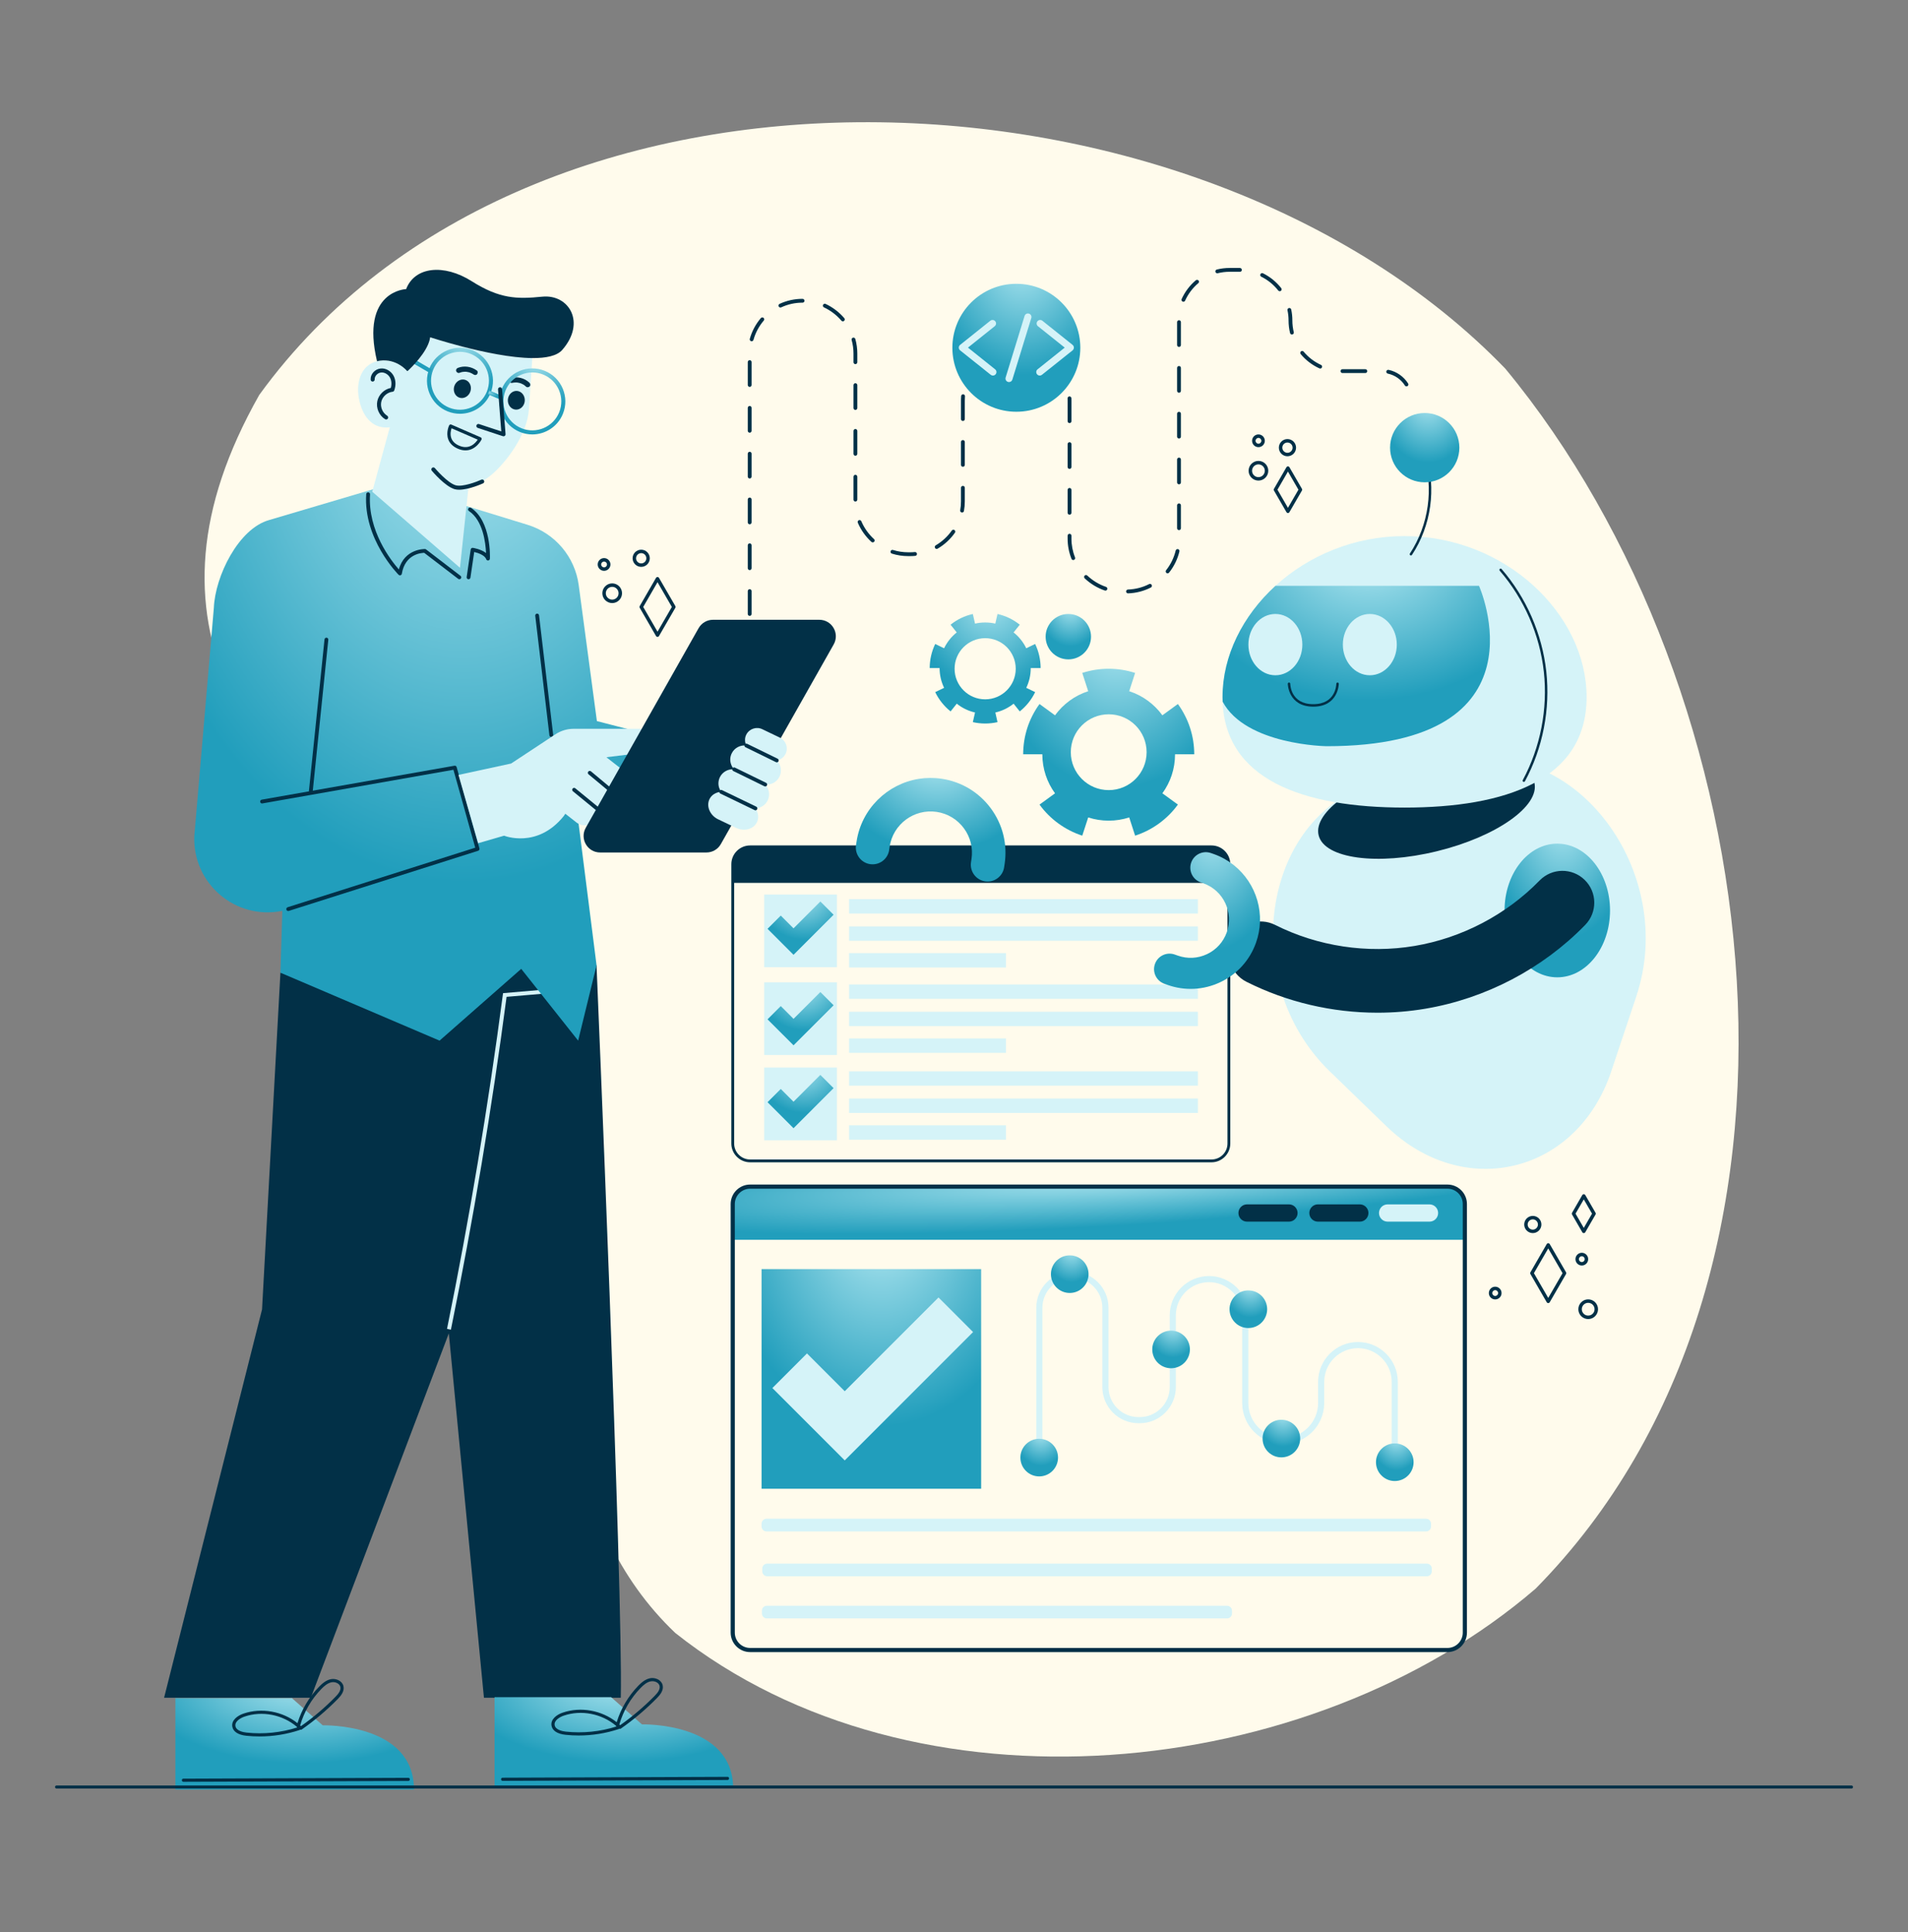 <svg width="80" height="81" viewBox="0 0 80 81" fill="none" xmlns="http://www.w3.org/2000/svg">
<rect x="0" y="0" width="80" height="81" fill="#808080" stroke="none"/>
<g clip-path="url(#clip0_175_4876)">
<path d="M64.387 66.598C54.905 74.752 38.339 76.41 28.313 68.455C23.456 63.835 23.567 56.784 23.084 50.568C22.145 46.187 21.07 41.862 17.892 38.534C10.523 32.358 5.393 26.237 10.871 16.555C22.251 0.848 50.248 2.144 63.113 15.451C74.273 28.93 77.416 53.385 64.387 66.598Z" fill="#FFFBEC"/>
<path d="M27.569 26.699C27.543 26.699 27.519 26.685 27.506 26.663L26.823 25.48C26.81 25.457 26.81 25.43 26.823 25.407L27.506 24.225C27.519 24.203 27.543 24.189 27.569 24.189C27.595 24.189 27.618 24.203 27.631 24.225L28.316 25.407C28.329 25.43 28.329 25.457 28.316 25.48L27.631 26.663C27.618 26.685 27.594 26.699 27.569 26.699ZM26.969 25.444L27.569 26.482L28.17 25.444L27.569 24.406L26.969 25.444Z" fill="#023047"/>
<path d="M25.669 25.282C25.441 25.282 25.256 25.096 25.256 24.869C25.256 24.642 25.441 24.456 25.669 24.456C25.896 24.456 26.081 24.642 26.081 24.869C26.081 25.096 25.896 25.282 25.669 25.282ZM25.669 24.601C25.521 24.601 25.401 24.721 25.401 24.869C25.401 25.017 25.521 25.137 25.669 25.137C25.816 25.137 25.936 25.017 25.936 24.869C25.936 24.721 25.816 24.601 25.669 24.601Z" fill="#023047"/>
<path d="M26.885 23.764C26.686 23.764 26.524 23.602 26.524 23.404C26.524 23.205 26.686 23.044 26.885 23.044C27.084 23.044 27.245 23.205 27.245 23.404C27.245 23.603 27.084 23.764 26.885 23.764ZM26.885 23.188C26.766 23.188 26.669 23.285 26.669 23.404C26.669 23.523 26.766 23.619 26.885 23.619C27.004 23.619 27.1 23.523 27.1 23.404C27.101 23.285 27.004 23.188 26.885 23.188Z" fill="#023047"/>
<path d="M25.328 23.93C25.181 23.93 25.061 23.81 25.061 23.663C25.061 23.516 25.181 23.396 25.328 23.396C25.475 23.396 25.595 23.516 25.595 23.663C25.595 23.81 25.475 23.93 25.328 23.93ZM25.328 23.541C25.261 23.541 25.206 23.596 25.206 23.663C25.206 23.731 25.261 23.785 25.328 23.785C25.395 23.785 25.45 23.731 25.45 23.663C25.45 23.596 25.395 23.541 25.328 23.541Z" fill="#023047"/>
<path d="M54.001 21.506C53.975 21.506 53.952 21.492 53.939 21.47L53.416 20.565C53.403 20.543 53.403 20.515 53.416 20.492L53.939 19.587C53.952 19.565 53.975 19.551 54.001 19.551C54.027 19.551 54.051 19.565 54.064 19.587L54.588 20.492C54.601 20.515 54.601 20.543 54.588 20.565L54.064 21.47C54.051 21.492 54.027 21.506 54.001 21.506ZM53.562 20.529L54.002 21.289L54.442 20.529L54.002 19.768L53.562 20.529Z" fill="#023047"/>
<path d="M52.765 20.147C52.537 20.147 52.352 19.962 52.352 19.735C52.352 19.507 52.537 19.322 52.765 19.322C52.992 19.322 53.177 19.507 53.177 19.735C53.177 19.962 52.992 20.147 52.765 20.147ZM52.765 19.467C52.617 19.467 52.497 19.587 52.497 19.735C52.497 19.883 52.617 20.003 52.765 20.003C52.912 20.003 53.032 19.882 53.032 19.735C53.032 19.587 52.912 19.467 52.765 19.467Z" fill="#023047"/>
<path d="M53.981 19.127C53.782 19.127 53.621 18.965 53.621 18.766C53.621 18.568 53.782 18.406 53.981 18.406C54.18 18.406 54.342 18.568 54.342 18.766C54.342 18.965 54.18 19.127 53.981 19.127ZM53.981 18.551C53.862 18.551 53.766 18.647 53.766 18.766C53.766 18.885 53.862 18.982 53.981 18.982C54.1 18.982 54.197 18.885 54.197 18.766C54.197 18.648 54.1 18.551 53.981 18.551Z" fill="#023047"/>
<path d="M52.765 18.745C52.618 18.745 52.498 18.626 52.498 18.479C52.498 18.331 52.618 18.212 52.765 18.212C52.912 18.212 53.032 18.331 53.032 18.479C53.032 18.626 52.912 18.745 52.765 18.745ZM52.765 18.357C52.698 18.357 52.643 18.411 52.643 18.479C52.643 18.546 52.698 18.601 52.765 18.601C52.832 18.601 52.887 18.546 52.887 18.479C52.887 18.411 52.832 18.357 52.765 18.357Z" fill="#023047"/>
<path d="M64.915 54.627C64.889 54.627 64.865 54.614 64.852 54.591L64.169 53.409C64.156 53.386 64.156 53.359 64.169 53.336L64.852 52.154C64.865 52.131 64.889 52.117 64.915 52.117C64.941 52.117 64.965 52.131 64.978 52.153L65.662 53.336C65.675 53.359 65.675 53.386 65.662 53.409L64.978 54.591C64.965 54.614 64.941 54.627 64.915 54.627ZM64.315 53.373L64.915 54.411L65.516 53.373L64.915 52.335L64.315 53.373Z" fill="#023047"/>
<path d="M66.59 55.297C66.363 55.297 66.178 55.112 66.178 54.884C66.178 54.657 66.363 54.471 66.59 54.471C66.818 54.471 67.003 54.657 67.003 54.884C67.003 55.112 66.818 55.297 66.59 55.297ZM66.59 54.616C66.443 54.616 66.323 54.736 66.323 54.884C66.323 55.032 66.443 55.152 66.59 55.152C66.738 55.152 66.858 55.032 66.858 54.884C66.858 54.736 66.738 54.616 66.59 54.616Z" fill="#023047"/>
<path d="M64.269 51.693C64.07 51.693 63.908 51.531 63.908 51.333C63.908 51.134 64.07 50.972 64.269 50.972C64.467 50.972 64.629 51.134 64.629 51.333C64.629 51.531 64.467 51.693 64.269 51.693ZM64.269 51.117C64.15 51.117 64.053 51.214 64.053 51.333C64.053 51.451 64.15 51.548 64.269 51.548C64.387 51.548 64.484 51.451 64.484 51.333C64.484 51.214 64.387 51.117 64.269 51.117Z" fill="#023047"/>
<path d="M66.323 53.052C66.176 53.052 66.057 52.932 66.057 52.785C66.057 52.638 66.176 52.518 66.323 52.518C66.47 52.518 66.59 52.638 66.59 52.785C66.59 52.932 66.471 53.052 66.323 53.052ZM66.323 52.663C66.256 52.663 66.201 52.718 66.201 52.785C66.201 52.852 66.256 52.907 66.323 52.907C66.391 52.907 66.445 52.852 66.445 52.785C66.445 52.718 66.391 52.663 66.323 52.663Z" fill="#023047"/>
<path d="M66.406 51.693C66.38 51.693 66.356 51.679 66.343 51.657L65.914 50.914C65.901 50.892 65.901 50.864 65.914 50.842L66.343 50.099C66.356 50.077 66.38 50.063 66.406 50.063C66.432 50.063 66.456 50.077 66.469 50.099L66.899 50.842C66.912 50.864 66.912 50.892 66.899 50.914L66.469 51.657C66.456 51.679 66.432 51.693 66.406 51.693ZM66.06 50.878L66.406 51.476L66.752 50.878L66.406 50.28L66.06 50.878Z" fill="#023047"/>
<path d="M62.691 54.474C62.544 54.474 62.425 54.354 62.425 54.207C62.425 54.06 62.544 53.94 62.691 53.94C62.839 53.94 62.958 54.06 62.958 54.207C62.958 54.354 62.839 54.474 62.691 54.474ZM62.691 54.085C62.624 54.085 62.57 54.14 62.57 54.207C62.57 54.274 62.624 54.329 62.691 54.329C62.759 54.329 62.814 54.274 62.814 54.207C62.814 54.14 62.759 54.085 62.691 54.085Z" fill="#023047"/>
<path d="M25.012 40.467C25.012 40.467 26.128 66.835 26.029 71.172H20.291L17.352 40.688L25.012 40.467Z" fill="#023047"/>
<path d="M11.758 40.777L10.987 54.893L6.88 71.172H13.033L19.224 54.826L21.854 40.616L11.758 40.777Z" fill="#023047"/>
<path d="M18.906 55.742L18.743 55.708C19.681 51.093 20.468 46.38 21.083 41.701L21.092 41.635L23.049 41.466L23.063 41.632L21.24 41.789C20.626 46.45 19.841 51.144 18.906 55.742Z" fill="#D5F3F8"/>
<path d="M7.353 71.189H12.241L13.532 72.329C13.532 72.329 17.358 72.221 17.358 75.019H7.353V71.189Z" fill="url(#paint0_radial_175_4876)"/>
<path d="M7.69 74.696H7.708L17.119 74.66C17.156 74.66 17.186 74.63 17.186 74.594C17.185 74.557 17.155 74.527 17.119 74.527L7.69 74.563C7.653 74.563 7.623 74.593 7.624 74.63C7.624 74.666 7.654 74.696 7.69 74.696Z" fill="#023047"/>
<path d="M10.329 72.766C9.987 72.729 9.778 72.594 9.741 72.385C9.693 72.115 9.96 71.922 10.204 71.838C10.965 71.576 11.847 71.738 12.473 72.238C12.649 71.666 12.96 71.139 13.379 70.71C13.509 70.576 13.671 70.433 13.877 70.393C14.087 70.353 14.347 70.46 14.4 70.683C14.451 70.896 14.299 71.085 14.161 71.226C13.699 71.697 13.19 72.127 12.649 72.505C12.629 72.518 12.605 72.52 12.585 72.511C12.578 72.518 12.57 72.523 12.56 72.526C12.023 72.704 11.452 72.795 10.884 72.795C10.698 72.795 10.513 72.785 10.329 72.766ZM12.441 72.385C11.847 71.879 10.987 71.709 10.247 71.964C10.091 72.017 9.836 72.162 9.872 72.362C9.908 72.566 10.213 72.62 10.343 72.633C11.052 72.709 11.784 72.634 12.463 72.417C12.453 72.409 12.445 72.397 12.441 72.385ZM13.902 70.524C13.732 70.557 13.59 70.683 13.474 70.803C13.057 71.231 12.75 71.759 12.584 72.333C12.595 72.343 12.606 72.354 12.617 72.364C13.136 71.999 13.623 71.585 14.065 71.133C14.18 71.017 14.306 70.864 14.271 70.715C14.241 70.589 14.099 70.518 13.967 70.518C13.945 70.518 13.923 70.52 13.902 70.524Z" fill="#023047"/>
<path d="M20.736 71.149H25.625L26.916 72.289C26.916 72.289 30.742 72.181 30.742 74.979H20.736V71.149Z" fill="url(#paint1_radial_175_4876)"/>
<path d="M21.075 74.656H21.075H21.092L30.503 74.62C30.54 74.62 30.57 74.59 30.57 74.553C30.57 74.517 30.54 74.487 30.503 74.487L21.074 74.523C21.037 74.523 21.008 74.553 21.008 74.59C21.008 74.626 21.038 74.656 21.075 74.656Z" fill="#023047"/>
<path d="M23.713 72.726C23.37 72.689 23.162 72.554 23.125 72.345C23.077 72.075 23.344 71.881 23.587 71.798C24.349 71.535 25.23 71.698 25.857 72.198C26.033 71.626 26.344 71.099 26.762 70.67C26.893 70.535 27.055 70.393 27.261 70.353C27.471 70.313 27.731 70.42 27.784 70.643C27.835 70.856 27.683 71.045 27.544 71.186C27.083 71.656 26.574 72.087 26.032 72.465C26.013 72.478 25.989 72.48 25.968 72.471C25.962 72.477 25.953 72.482 25.944 72.485C25.407 72.663 24.836 72.755 24.267 72.755C24.082 72.755 23.896 72.745 23.713 72.726ZM25.825 72.344C25.231 71.839 24.371 71.668 23.631 71.924C23.475 71.977 23.22 72.121 23.256 72.322C23.292 72.525 23.597 72.579 23.727 72.593C24.436 72.668 25.168 72.594 25.847 72.377C25.836 72.369 25.829 72.357 25.825 72.344ZM27.286 70.484C27.116 70.516 26.974 70.643 26.858 70.763C26.441 71.191 26.134 71.719 25.968 72.293C25.979 72.303 25.99 72.313 26.001 72.324C26.52 71.958 27.006 71.544 27.449 71.093C27.564 70.977 27.69 70.824 27.655 70.674C27.625 70.548 27.483 70.478 27.351 70.478C27.329 70.478 27.307 70.48 27.286 70.484Z" fill="#023047"/>
<path d="M24.227 34.27L25.013 40.467L24.241 43.625L21.854 40.616L18.43 43.625L11.758 40.777L11.838 38.184C9.881 38.584 8.069 37.043 8.147 35.048L8.966 25.488C9.019 24.154 9.999 22.161 11.284 21.801L15.683 20.499L19.515 21.2L22.12 22C23.269 22.353 24.107 23.342 24.265 24.533L25.027 30.229L28.616 31.157L28.749 34.27H24.227Z" fill="url(#paint2_radial_175_4876)"/>
<path d="M13.033 33.237C13.03 33.237 13.028 33.237 13.025 33.237C12.981 33.233 12.949 33.193 12.954 33.149L13.606 26.804C13.611 26.76 13.649 26.729 13.694 26.732C13.738 26.737 13.77 26.776 13.765 26.82L13.113 33.166C13.109 33.207 13.074 33.237 13.033 33.237Z" fill="#023047"/>
<path d="M12.084 38.189C12.05 38.189 12.019 38.168 12.008 38.134C11.995 38.091 12.018 38.047 12.06 38.033L19.927 35.536L19.012 32.27L11.001 33.681C10.957 33.689 10.916 33.66 10.909 33.616C10.901 33.573 10.93 33.531 10.973 33.523L19.056 32.1C19.097 32.093 19.136 32.118 19.146 32.157L20.102 35.567C20.113 35.609 20.09 35.652 20.049 35.665L12.109 38.186C12.101 38.188 12.092 38.189 12.084 38.189Z" fill="#023047"/>
<path d="M23.115 30.895C23.075 30.895 23.04 30.865 23.036 30.824L22.442 25.813C22.437 25.769 22.469 25.73 22.512 25.724C22.556 25.719 22.596 25.75 22.601 25.794L23.194 30.806C23.2 30.85 23.168 30.889 23.124 30.895C23.121 30.895 23.118 30.895 23.115 30.895Z" fill="#023047"/>
<path d="M19.26 24.282C19.243 24.282 19.226 24.277 19.212 24.266L17.787 23.176C17.649 23.178 16.985 23.235 16.848 24.052C16.843 24.082 16.823 24.106 16.794 24.115C16.766 24.125 16.735 24.117 16.713 24.096C16.698 24.081 15.228 22.603 15.355 20.713C15.358 20.669 15.396 20.637 15.441 20.639C15.485 20.642 15.518 20.68 15.515 20.724C15.413 22.25 16.398 23.503 16.724 23.872C16.96 22.993 17.809 23.017 17.817 23.016C17.834 23.016 17.85 23.022 17.863 23.032L19.309 24.139C19.344 24.166 19.351 24.216 19.324 24.251C19.308 24.272 19.284 24.282 19.26 24.282Z" fill="#023047"/>
<path d="M19.646 24.282C19.642 24.282 19.638 24.282 19.634 24.282C19.591 24.275 19.56 24.235 19.567 24.191L19.736 23.034C19.74 23.014 19.751 22.994 19.768 22.982C19.785 22.969 19.807 22.964 19.828 22.967C19.846 22.97 20.169 23.02 20.379 23.184C20.36 22.75 20.25 21.815 19.661 21.422C19.624 21.398 19.614 21.348 19.639 21.311C19.663 21.275 19.713 21.265 19.75 21.289C20.6 21.856 20.544 23.357 20.541 23.42C20.54 23.458 20.511 23.49 20.473 23.496C20.436 23.501 20.399 23.48 20.386 23.444C20.326 23.274 20.05 23.179 19.883 23.14L19.725 24.214C19.719 24.254 19.685 24.282 19.646 24.282Z" fill="#023047"/>
<path d="M27.707 31.464L25.424 31.744L26.057 32.238C26.289 32.419 26.331 32.755 26.15 32.987C26.044 33.121 25.888 33.192 25.729 33.192C25.713 33.192 25.696 33.192 25.68 33.19C25.737 33.355 25.715 33.549 25.598 33.697C25.492 33.832 25.334 33.902 25.176 33.902C25.12 33.902 25.062 33.893 25.008 33.875C25.073 34.045 25.049 34.241 24.931 34.393C24.825 34.528 24.668 34.598 24.508 34.598C24.395 34.598 24.28 34.563 24.182 34.488L23.702 34.113L23.638 34.209C22.526 35.595 21.136 35.033 21.136 35.033L20.046 35.349L19.224 32.486L21.43 32.008L23.291 30.781C23.516 30.632 23.782 30.552 24.052 30.552H27.707V31.464Z" fill="#D5F3F8"/>
<path d="M25.008 33.955C24.99 33.955 24.972 33.949 24.957 33.937L24.021 33.171C23.986 33.143 23.981 33.093 24.009 33.059C24.037 33.024 24.088 33.019 24.122 33.047L25.058 33.813C25.093 33.841 25.098 33.891 25.07 33.925C25.054 33.945 25.031 33.955 25.008 33.955Z" fill="#023047"/>
<path d="M25.68 33.27C25.662 33.27 25.643 33.264 25.629 33.252L24.676 32.459C24.642 32.431 24.638 32.38 24.666 32.346C24.694 32.313 24.745 32.308 24.779 32.336L25.731 33.129C25.765 33.157 25.77 33.208 25.741 33.241C25.725 33.26 25.703 33.27 25.68 33.27Z" fill="#023047"/>
<path d="M34.955 27.016L30.224 35.385C30.101 35.603 29.87 35.737 29.619 35.737H25.163C24.632 35.737 24.299 35.165 24.56 34.702L29.291 26.334C29.414 26.117 29.645 25.982 29.894 25.982H34.352C34.883 25.982 35.216 26.553 34.955 27.016Z" fill="#023047"/>
<path d="M32.934 31.611C32.859 31.758 32.722 31.852 32.57 31.878C32.637 31.945 32.685 32.027 32.714 32.115C32.76 32.261 32.752 32.424 32.677 32.569C32.563 32.793 32.323 32.913 32.086 32.889C32.147 32.953 32.19 33.03 32.218 33.112C32.264 33.259 32.256 33.422 32.181 33.568C32.08 33.764 31.883 33.881 31.675 33.889C31.702 33.929 31.725 33.971 31.742 34.014C31.805 34.168 31.806 34.334 31.731 34.481C31.581 34.773 31.182 34.87 30.845 34.697L30.094 34.339C29.924 34.252 29.803 34.113 29.74 33.959C29.678 33.806 29.678 33.638 29.752 33.492C29.843 33.313 30.03 33.207 30.238 33.194C30.201 33.143 30.172 33.086 30.153 33.026C30.105 32.881 30.115 32.718 30.188 32.572C30.303 32.348 30.544 32.227 30.78 32.251C30.72 32.187 30.675 32.11 30.649 32.028C30.601 31.883 30.609 31.719 30.684 31.574C30.801 31.343 31.049 31.223 31.292 31.254C31.279 31.23 31.27 31.206 31.262 31.18C31.222 31.057 31.228 30.918 31.292 30.794C31.419 30.547 31.726 30.447 31.974 30.575L32.714 30.929C32.838 30.993 32.925 31.102 32.965 31.225C33.005 31.349 32.997 31.488 32.934 31.611Z" fill="#D5F3F8"/>
<path d="M31.675 33.969C31.663 33.969 31.651 33.967 31.64 33.961L30.203 33.267C30.163 33.247 30.146 33.199 30.166 33.16C30.185 33.12 30.233 33.103 30.273 33.123L31.71 33.817C31.75 33.837 31.766 33.884 31.747 33.924C31.733 33.953 31.705 33.969 31.675 33.969Z" fill="#023047"/>
<path d="M32.086 32.969C32.074 32.969 32.062 32.967 32.051 32.961L30.745 32.322C30.705 32.303 30.689 32.255 30.708 32.215C30.728 32.175 30.776 32.159 30.815 32.179L32.121 32.817C32.161 32.837 32.178 32.885 32.158 32.925C32.144 32.953 32.116 32.969 32.086 32.969Z" fill="#023047"/>
<path d="M32.57 31.958C32.558 31.958 32.546 31.956 32.535 31.95L31.257 31.325C31.218 31.306 31.201 31.258 31.221 31.218C31.24 31.179 31.288 31.162 31.328 31.182L32.605 31.806C32.645 31.826 32.661 31.874 32.642 31.913C32.628 31.942 32.599 31.958 32.57 31.958Z" fill="#023047"/>
<path d="M15.078 16.844C15.252 17.55 15.688 17.995 16.344 17.913L15.608 20.613L19.286 23.802L19.643 20.436C19.643 20.436 20.104 20.335 20.649 19.867C21.193 19.4 22.106 18.246 22.177 17.157L22.32 15.01C21.425 15.004 20.27 14.758 19.385 14.528C18.605 14.326 18.036 14.139 18.036 14.139C18.023 14.239 17.991 14.341 17.947 14.444C17.706 15.001 17.086 15.557 17.086 15.557L17.084 15.568C17.083 15.566 17.083 15.565 17.081 15.565C17.077 15.56 17.072 15.556 17.07 15.551C16.86 15.322 16.583 15.168 16.287 15.122C16.131 15.098 15.969 15.104 15.808 15.142C15.108 15.317 14.891 16.087 15.078 16.844Z" fill="#D5F3F8"/>
<path d="M22.003 16.804C22.017 16.587 21.87 16.401 21.675 16.388C21.479 16.375 21.309 16.54 21.294 16.757C21.28 16.973 21.427 17.159 21.623 17.172C21.818 17.185 21.988 17.02 22.003 16.804Z" fill="#023047"/>
<path d="M19.723 16.41C19.791 16.204 19.696 15.987 19.51 15.925C19.324 15.863 19.118 15.979 19.049 16.185C18.981 16.391 19.076 16.608 19.262 16.67C19.448 16.732 19.654 16.615 19.723 16.41Z" fill="#023047"/>
<path d="M21.415 15.844C21.69 15.776 21.989 15.844 22.196 16.042C22.237 16.081 22.252 16.15 22.21 16.195C22.173 16.237 22.101 16.251 22.057 16.209C22.036 16.19 22.015 16.171 21.993 16.155C21.982 16.146 21.971 16.139 21.959 16.131C21.958 16.13 21.957 16.129 21.955 16.128C21.949 16.125 21.943 16.121 21.937 16.118C21.912 16.104 21.887 16.092 21.861 16.081C21.848 16.075 21.835 16.07 21.822 16.066C21.819 16.065 21.817 16.064 21.815 16.063C21.808 16.061 21.801 16.059 21.793 16.057C21.766 16.05 21.739 16.044 21.711 16.04C21.697 16.038 21.683 16.036 21.669 16.035C21.662 16.035 21.655 16.034 21.648 16.034C21.648 16.034 21.648 16.034 21.647 16.034C21.647 16.034 21.647 16.034 21.645 16.034C21.617 16.033 21.589 16.034 21.561 16.037C21.547 16.038 21.534 16.04 21.52 16.043C21.513 16.044 21.506 16.045 21.499 16.046C21.497 16.047 21.496 16.047 21.495 16.047C21.494 16.047 21.493 16.047 21.491 16.048C21.436 16.061 21.371 16.045 21.351 15.984C21.335 15.934 21.356 15.859 21.415 15.844Z" fill="#023047"/>
<path d="M20.002 15.688C19.96 15.736 19.893 15.727 19.848 15.694C19.846 15.692 19.845 15.692 19.844 15.691C19.844 15.691 19.843 15.69 19.841 15.689C19.835 15.685 19.829 15.681 19.823 15.678C19.811 15.671 19.799 15.663 19.787 15.657C19.762 15.644 19.736 15.632 19.71 15.622C19.709 15.621 19.709 15.621 19.709 15.621C19.708 15.621 19.709 15.621 19.708 15.621C19.701 15.619 19.695 15.616 19.688 15.614C19.675 15.61 19.661 15.607 19.648 15.603C19.62 15.597 19.593 15.591 19.565 15.588C19.557 15.587 19.549 15.586 19.542 15.585C19.54 15.585 19.538 15.585 19.535 15.585C19.521 15.585 19.507 15.584 19.493 15.584C19.465 15.584 19.437 15.586 19.409 15.59C19.402 15.591 19.395 15.592 19.388 15.593C19.387 15.593 19.385 15.593 19.384 15.594C19.37 15.596 19.357 15.599 19.344 15.603C19.316 15.61 19.29 15.619 19.264 15.629C19.207 15.652 19.146 15.611 19.127 15.558C19.106 15.5 19.145 15.443 19.198 15.422C19.464 15.317 19.767 15.367 19.996 15.534C20.045 15.57 20.036 15.647 20.002 15.688Z" fill="#023047"/>
<path d="M19.186 18.805C18.987 18.716 18.855 18.585 18.794 18.416C18.69 18.131 18.827 17.845 18.833 17.832C18.849 17.799 18.889 17.785 18.922 17.799L20.155 18.334C20.173 18.342 20.186 18.356 20.193 18.373C20.199 18.391 20.198 18.411 20.19 18.427C20.187 18.433 19.963 18.881 19.516 18.881C19.417 18.881 19.307 18.859 19.186 18.805ZM18.933 17.954C18.904 18.041 18.865 18.208 18.923 18.369C18.971 18.502 19.079 18.606 19.242 18.679C19.679 18.875 19.939 18.569 20.03 18.43L18.933 17.954Z" fill="#023047"/>
<path d="M16.191 17.585C16.175 17.585 16.16 17.581 16.147 17.573C15.893 17.419 15.757 17.097 15.822 16.808C15.882 16.537 16.115 16.315 16.386 16.263C16.429 16.111 16.418 15.954 16.353 15.833C16.276 15.69 16.12 15.6 15.975 15.616C15.828 15.631 15.701 15.77 15.71 15.906C15.712 15.952 15.677 15.992 15.63 15.995C15.584 15.999 15.543 15.963 15.541 15.916C15.527 15.687 15.717 15.473 15.957 15.448C16.171 15.424 16.393 15.551 16.502 15.753C16.597 15.931 16.608 16.155 16.53 16.367C16.519 16.398 16.492 16.419 16.46 16.422C16.235 16.447 16.036 16.624 15.986 16.845C15.937 17.065 16.041 17.311 16.235 17.428C16.274 17.453 16.287 17.505 16.263 17.545C16.247 17.57 16.219 17.585 16.191 17.585Z" fill="#023047"/>
<path d="M19.249 20.53C19.182 20.53 19.119 20.523 19.063 20.507C18.666 20.397 18.127 19.76 18.104 19.733C18.074 19.698 18.079 19.644 18.115 19.614C18.151 19.584 18.204 19.589 18.234 19.624C18.239 19.631 18.762 20.248 19.108 20.344C19.392 20.423 19.981 20.201 20.184 20.109C20.227 20.09 20.277 20.109 20.296 20.151C20.316 20.194 20.297 20.244 20.254 20.263C20.226 20.276 19.662 20.53 19.249 20.53Z" fill="#023047"/>
<path d="M19.285 17.346C19.112 17.346 18.937 17.313 18.767 17.245C18.424 17.106 18.156 16.842 18.012 16.502C17.868 16.161 17.866 15.785 18.004 15.443C18.143 15.101 18.407 14.833 18.747 14.689C19.087 14.545 19.463 14.542 19.806 14.681C20.513 14.967 20.855 15.775 20.568 16.482C20.351 17.02 19.832 17.346 19.285 17.346ZM19.286 14.748C19.126 14.748 18.965 14.78 18.813 14.844C18.515 14.971 18.283 15.206 18.161 15.507C18.039 15.807 18.042 16.137 18.168 16.436C18.294 16.735 18.53 16.966 18.83 17.088C19.45 17.34 20.16 17.039 20.412 16.419C20.663 15.799 20.363 15.089 19.742 14.838C19.595 14.778 19.441 14.748 19.286 14.748Z" fill="url(#paint3_radial_175_4876)"/>
<path d="M22.319 18.212C22.146 18.212 21.97 18.179 21.801 18.11C21.094 17.824 20.752 17.015 21.038 16.308C21.177 15.966 21.441 15.698 21.781 15.554C22.121 15.41 22.497 15.407 22.84 15.546C23.547 15.833 23.889 16.641 23.602 17.348C23.385 17.885 22.865 18.212 22.319 18.212ZM22.32 15.613C22.16 15.613 21.999 15.646 21.847 15.71C21.549 15.836 21.317 16.072 21.195 16.372C20.944 16.992 21.244 17.702 21.864 17.953C22.484 18.205 23.194 17.905 23.446 17.284C23.697 16.664 23.397 15.955 22.776 15.703C22.629 15.643 22.475 15.613 22.32 15.613Z" fill="url(#paint4_radial_175_4876)"/>
<path d="M16.667 14.652L16.581 14.798L18.011 15.631L18.096 15.485L16.667 14.652Z" fill="url(#paint5_radial_175_4876)"/>
<path d="M20.525 16.372L20.458 16.528L20.998 16.759L21.064 16.604L20.525 16.372Z" fill="url(#paint6_radial_175_4876)"/>
<path d="M15.808 15.143C15.969 15.104 16.131 15.098 16.287 15.122C16.583 15.168 16.86 15.323 17.07 15.552L17.086 15.558C17.086 15.558 17.706 15.002 17.947 14.444C17.991 14.341 18.023 14.239 18.036 14.139C18.036 14.139 18.606 14.326 19.385 14.529C20.27 14.758 21.425 15.005 22.32 15.011C22.888 15.015 23.352 14.923 23.575 14.668C24.585 13.514 23.849 12.325 22.735 12.437C21.667 12.545 20.946 12.526 19.78 11.79C18.614 11.052 17.388 11.175 17.029 12.12C17.029 12.12 15.104 12.179 15.808 15.143Z" fill="#023047"/>
<path d="M21.113 18.29C21.104 18.29 21.095 18.289 21.086 18.286L20.031 17.938C19.987 17.923 19.963 17.875 19.977 17.831C19.992 17.787 20.04 17.763 20.084 17.777L21.018 18.086L20.882 16.325C20.878 16.278 20.913 16.237 20.959 16.234C21.006 16.23 21.047 16.265 21.05 16.311L21.197 18.199C21.199 18.227 21.187 18.255 21.165 18.272C21.15 18.284 21.131 18.29 21.113 18.29Z" fill="#023047"/>
<path d="M50.797 48.725H31.452C31.017 48.725 30.664 48.371 30.664 47.937V36.23C30.664 35.795 31.017 35.442 31.452 35.442H50.797C51.232 35.442 51.585 35.795 51.585 36.23V47.937C51.585 48.371 51.232 48.725 50.797 48.725ZM31.452 35.56C31.082 35.56 30.782 35.86 30.782 36.23V47.937C30.782 48.306 31.082 48.607 31.452 48.607H50.797C51.167 48.607 51.467 48.306 51.467 47.937V36.23C51.467 35.86 51.167 35.56 50.797 35.56H31.452Z" fill="#023047"/>
<path d="M51.526 37.012H30.723V36.23C30.723 35.827 31.049 35.501 31.452 35.501H50.797C51.2 35.501 51.526 35.827 51.526 36.23V37.012Z" fill="#023047"/>
<path d="M32.043 40.548L35.091 40.548L35.091 37.5L32.043 37.5L32.043 40.548Z" fill="#D5F3F8"/>
<path d="M32.043 44.228L35.091 44.228L35.091 41.18L32.043 41.18L32.043 44.228Z" fill="#D5F3F8"/>
<path d="M32.043 47.801L35.091 47.801L35.091 44.753L32.043 44.753L32.043 47.801Z" fill="#D5F3F8"/>
<path d="M33.272 40.027L32.182 38.937L32.737 38.382L33.272 38.917L34.396 37.792L34.951 38.347L33.272 40.027Z" fill="url(#paint7_radial_175_4876)"/>
<path d="M33.272 43.821L32.182 42.732L32.737 42.177L33.272 42.712L34.396 41.587L34.951 42.142L33.272 43.821Z" fill="url(#paint8_radial_175_4876)"/>
<path d="M33.272 47.296L32.182 46.206L32.737 45.651L33.272 46.186L34.396 45.061L34.951 45.616L33.272 47.296Z" fill="url(#paint9_radial_175_4876)"/>
<path d="M35.601 38.296L50.226 38.296L50.226 37.693L35.601 37.693L35.601 38.296Z" fill="#D5F3F8"/>
<path d="M35.601 39.438L50.226 39.438L50.226 38.836L35.601 38.836L35.601 39.438Z" fill="#D5F3F8"/>
<path d="M35.601 40.559L42.181 40.559L42.181 39.956L35.601 39.956L35.601 40.559Z" fill="#D5F3F8"/>
<path d="M35.601 41.873L50.226 41.873L50.226 41.271L35.601 41.271L35.601 41.873Z" fill="#D5F3F8"/>
<path d="M35.601 43.016L50.226 43.016L50.226 42.414L35.601 42.414L35.601 43.016Z" fill="#D5F3F8"/>
<path d="M35.601 44.137L42.181 44.137L42.181 43.534L35.601 43.534L35.601 44.137Z" fill="#D5F3F8"/>
<path d="M35.601 45.514L50.226 45.514L50.226 44.912L35.601 44.912L35.601 45.514Z" fill="#D5F3F8"/>
<path d="M35.601 46.657L50.226 46.657L50.226 46.055L35.601 46.055L35.601 46.657Z" fill="#D5F3F8"/>
<path d="M35.601 47.778L42.181 47.778L42.181 47.175L35.601 47.175L35.601 47.778Z" fill="#D5F3F8"/>
<path d="M68.606 41.776L67.558 44.913C66.124 49.202 61.382 50.36 58.132 47.214L55.757 44.914C51.791 41.075 52.985 33.981 57.795 32.806L61.219 31.97C66.028 30.796 70.357 36.542 68.606 41.776Z" fill="#D5F3F8"/>
<path d="M60.245 35.686C62.742 35.077 64.573 33.788 64.334 32.807C64.095 31.828 61.876 31.527 59.378 32.137C56.88 32.747 55.049 34.036 55.288 35.016C55.528 35.996 57.746 36.296 60.245 35.686Z" fill="#023047"/>
<path d="M66.524 29.223C66.524 32.706 63.107 33.855 58.892 33.855C54.676 33.855 51.259 32.706 51.259 29.223C51.259 25.741 54.676 22.473 58.892 22.473C63.107 22.473 66.524 25.741 66.524 29.223Z" fill="#D5F3F8"/>
<path d="M55.627 31.282C55.627 31.282 52.236 31.24 51.264 29.414C51.261 29.352 51.259 29.288 51.259 29.223C51.259 27.491 52.107 25.81 53.478 24.559H62.013C62.013 24.559 65.02 31.282 55.627 31.282Z" fill="url(#paint10_radial_175_4876)"/>
<path d="M53.475 28.308C54.099 28.308 54.606 27.733 54.606 27.023C54.606 26.314 54.099 25.738 53.475 25.738C52.85 25.738 52.344 26.314 52.344 27.023C52.344 27.733 52.85 28.308 53.475 28.308Z" fill="#D5F3F8"/>
<path d="M57.435 28.308C58.059 28.308 58.566 27.733 58.566 27.023C58.566 26.314 58.059 25.738 57.435 25.738C56.81 25.738 56.304 26.314 56.304 27.023C56.304 27.733 56.81 28.308 57.435 28.308Z" fill="#D5F3F8"/>
<path d="M55.065 29.624C54.012 29.624 53.995 28.675 53.995 28.666C53.995 28.637 54.018 28.613 54.047 28.613H54.047C54.076 28.613 54.099 28.636 54.099 28.665C54.099 28.7 54.117 29.52 55.064 29.52C56.012 29.52 56.029 28.7 56.03 28.665C56.03 28.636 56.053 28.613 56.082 28.613H56.082C56.111 28.613 56.134 28.637 56.134 28.666C56.134 28.675 56.117 29.624 55.065 29.624Z" fill="#023047"/>
<path d="M63.894 32.779C63.885 32.779 63.877 32.777 63.869 32.773C63.844 32.759 63.834 32.728 63.848 32.703C64.588 31.327 64.902 29.715 64.731 28.162C64.56 26.609 63.903 25.104 62.88 23.922C62.862 23.901 62.864 23.868 62.886 23.849C62.907 23.83 62.94 23.832 62.959 23.854C63.995 25.051 64.661 26.577 64.834 28.15C65.007 29.724 64.69 31.358 63.939 32.752C63.93 32.769 63.912 32.779 63.894 32.779Z" fill="#023047"/>
<path d="M59.159 23.285C59.149 23.285 59.139 23.282 59.13 23.277C59.106 23.261 59.1 23.229 59.116 23.204C59.906 22.006 60.12 20.473 59.691 19.104C59.682 19.076 59.698 19.047 59.725 19.039C59.752 19.03 59.782 19.045 59.79 19.073C60.229 20.472 60.01 22.038 59.202 23.262C59.193 23.277 59.176 23.285 59.159 23.285Z" fill="#023047"/>
<path d="M59.736 20.219C60.539 20.219 61.189 19.569 61.189 18.767C61.189 17.965 60.539 17.314 59.736 17.314C58.934 17.314 58.284 17.965 58.284 18.767C58.284 19.569 58.934 20.219 59.736 20.219Z" fill="url(#paint11_radial_175_4876)"/>
<path d="M65.295 40.971C66.516 40.971 67.506 39.716 67.506 38.169C67.506 36.622 66.516 35.367 65.295 35.367C64.074 35.367 63.084 36.622 63.084 38.169C63.084 39.716 64.074 40.971 65.295 40.971Z" fill="url(#paint12_radial_175_4876)"/>
<path d="M57.758 42.454C55.859 42.454 53.961 42.012 52.262 41.158C51.603 40.827 51.338 40.024 51.669 39.365C52 38.707 52.802 38.441 53.461 38.772C55.255 39.674 57.333 39.987 59.312 39.655C61.292 39.322 63.154 38.348 64.555 36.91C65.069 36.382 65.914 36.371 66.443 36.886C66.971 37.4 66.982 38.245 66.467 38.773C64.674 40.614 62.29 41.862 59.755 42.288C59.095 42.399 58.426 42.454 57.758 42.454Z" fill="#023047"/>
<path d="M38.521 32.651C38.831 32.601 39.155 32.597 39.482 32.646C40.312 32.77 41.043 33.21 41.542 33.884C42.041 34.558 42.247 35.386 42.123 36.216L42.102 36.356C42.045 36.739 41.688 37.004 41.304 36.947C40.921 36.889 40.656 36.532 40.713 36.148L40.734 36.008C40.803 35.55 40.689 35.092 40.413 34.72C40.137 34.347 39.733 34.104 39.275 34.035C38.328 33.894 37.443 34.549 37.301 35.495L37.281 35.635C37.223 36.019 36.866 36.283 36.482 36.226C36.099 36.169 35.834 35.811 35.892 35.428L35.913 35.288C36.12 33.903 37.206 32.863 38.521 32.651Z" fill="url(#paint13_radial_175_4876)"/>
<path d="M52.829 38.649C52.819 38.941 52.764 39.235 52.661 39.524C52.4 40.256 51.869 40.842 51.167 41.174C50.465 41.507 49.675 41.546 48.944 41.285L48.82 41.241C48.482 41.12 48.305 40.748 48.426 40.409C48.547 40.071 48.919 39.895 49.258 40.016L49.381 40.059C49.785 40.204 50.222 40.182 50.61 39.998C50.998 39.815 51.291 39.491 51.436 39.087C51.734 38.252 51.298 37.33 50.463 37.032L50.34 36.988C50.001 36.867 49.825 36.495 49.946 36.156C50.067 35.818 50.439 35.642 50.777 35.763L50.901 35.806C52.122 36.243 52.872 37.417 52.829 38.649Z" fill="url(#paint14_radial_175_4876)"/>
<path d="M41.138 53.203H31.931V62.41H41.138V53.203Z" fill="url(#paint15_radial_175_4876)"/>
<path d="M61.419 51.975H30.723V50.474C30.723 50.071 31.049 49.745 31.451 49.745H60.69C61.093 49.745 61.419 50.071 61.419 50.474L61.419 51.975Z" fill="url(#paint16_radial_175_4876)"/>
<path d="M60.69 69.258H31.452C31.002 69.258 30.636 68.892 30.636 68.442V50.474C30.636 50.024 31.002 49.658 31.452 49.658H60.691C61.14 49.658 61.507 50.024 61.507 50.474V68.442C61.506 68.892 61.14 69.258 60.69 69.258ZM31.452 49.832C31.098 49.832 30.81 50.12 30.81 50.474V68.442C30.81 68.796 31.098 69.084 31.452 69.084H60.691C61.044 69.084 61.332 68.796 61.332 68.442V50.474C61.332 50.12 61.044 49.832 60.691 49.832H31.452Z" fill="#023047"/>
<path d="M60.299 50.851C60.299 50.95 60.259 51.041 60.193 51.107C60.128 51.173 60.036 51.213 59.937 51.213H58.18C57.982 51.213 57.819 51.051 57.819 50.851C57.819 50.752 57.86 50.661 57.924 50.595C57.992 50.529 58.081 50.489 58.18 50.489H59.937C60.137 50.489 60.299 50.651 60.299 50.851Z" fill="#D5F3F8"/>
<path d="M57.377 50.851C57.377 50.95 57.337 51.041 57.27 51.107C57.206 51.173 57.115 51.213 57.016 51.213H55.259C55.059 51.213 54.898 51.051 54.898 50.851C54.898 50.752 54.938 50.661 55.003 50.595C55.069 50.529 55.158 50.489 55.259 50.489H57.016C57.214 50.489 57.377 50.651 57.377 50.851Z" fill="#023047"/>
<path d="M54.406 50.851C54.406 50.95 54.366 51.041 54.299 51.107C54.235 51.173 54.143 51.213 54.044 51.213H52.287C52.087 51.213 51.926 51.051 51.926 50.851C51.926 50.752 51.966 50.661 52.031 50.595C52.097 50.529 52.187 50.489 52.287 50.489H54.044C54.243 50.489 54.406 50.651 54.406 50.851Z" fill="#023047"/>
<path d="M35.419 61.222L32.385 58.188L33.835 56.738L35.419 58.322L39.35 54.391L40.8 55.841L35.419 61.222Z" fill="#D5F3F8"/>
<path d="M59.795 64.2H32.138C32.024 64.2 31.931 64.106 31.931 63.992V63.875C31.931 63.761 32.024 63.668 32.138 63.668H59.795C59.909 63.668 60.002 63.761 60.002 63.875V63.992C60.002 64.106 59.909 64.2 59.795 64.2Z" fill="#D5F3F8"/>
<path d="M59.825 66.08H32.169C32.054 66.08 31.961 65.987 31.961 65.873V65.756C31.961 65.642 32.054 65.548 32.169 65.548H59.825C59.939 65.548 60.033 65.642 60.033 65.756V65.873C60.033 65.987 59.939 66.08 59.825 66.08Z" fill="#D5F3F8"/>
<path d="M51.448 67.847H32.153C32.039 67.847 31.946 67.753 31.946 67.639V67.522C31.946 67.408 32.039 67.315 32.153 67.315H51.448C51.562 67.315 51.656 67.408 51.656 67.522V67.639C51.656 67.753 51.562 67.847 51.448 67.847Z" fill="#D5F3F8"/>
<path d="M53.804 60.535C52.855 60.535 52.084 59.764 52.084 58.816V55.141C52.084 54.374 51.46 53.75 50.693 53.75C49.926 53.75 49.302 54.374 49.302 55.141V58.149C49.302 58.984 48.623 59.663 47.788 59.663H47.734C46.9 59.663 46.22 58.984 46.22 58.149V54.822C46.22 54.129 45.657 53.565 44.964 53.565C44.271 53.565 43.707 54.129 43.707 54.822V61.052C43.707 61.123 43.65 61.181 43.578 61.181C43.507 61.181 43.45 61.123 43.45 61.052V54.822C43.45 53.987 44.129 53.308 44.964 53.308C45.798 53.308 46.478 53.987 46.478 54.822V58.149C46.478 58.842 47.041 59.406 47.734 59.406H47.788C48.481 59.406 49.045 58.842 49.045 58.149V55.141C49.045 54.232 49.784 53.493 50.693 53.493C51.602 53.493 52.341 54.232 52.341 55.141V58.816C52.341 59.622 52.997 60.278 53.803 60.278C54.61 60.278 55.266 59.622 55.266 58.816V57.931C55.266 57.009 56.016 56.259 56.938 56.259C57.859 56.259 58.609 57.009 58.609 57.931V61.547C58.609 61.617 58.552 61.675 58.481 61.675C58.41 61.675 58.352 61.617 58.352 61.547V57.931C58.352 57.151 57.718 56.517 56.938 56.517C56.157 56.517 55.523 57.151 55.523 57.931V58.816C55.523 59.764 54.752 60.535 53.804 60.535Z" fill="#D5F3F8"/>
<path d="M44.853 54.203C45.288 54.203 45.641 53.85 45.641 53.414C45.641 52.979 45.288 52.626 44.853 52.626C44.417 52.626 44.064 52.979 44.064 53.414C44.064 53.85 44.417 54.203 44.853 54.203Z" fill="url(#paint17_radial_175_4876)"/>
<path d="M49.102 57.359C49.538 57.359 49.891 57.006 49.891 56.57C49.891 56.135 49.538 55.782 49.102 55.782C48.667 55.782 48.313 56.135 48.313 56.57C48.313 57.006 48.667 57.359 49.102 57.359Z" fill="url(#paint18_radial_175_4876)"/>
<path d="M52.341 55.673C52.777 55.673 53.13 55.32 53.13 54.884C53.13 54.449 52.777 54.096 52.341 54.096C51.906 54.096 51.553 54.449 51.553 54.884C51.553 55.32 51.906 55.673 52.341 55.673Z" fill="url(#paint19_radial_175_4876)"/>
<path d="M53.726 61.095C54.162 61.095 54.515 60.742 54.515 60.306C54.515 59.871 54.162 59.518 53.726 59.518C53.291 59.518 52.938 59.871 52.938 60.306C52.938 60.742 53.291 61.095 53.726 61.095Z" fill="url(#paint20_radial_175_4876)"/>
<path d="M58.481 62.087C58.917 62.087 59.27 61.733 59.27 61.298C59.27 60.862 58.917 60.509 58.481 60.509C58.046 60.509 57.693 60.862 57.693 61.298C57.693 61.733 58.046 62.087 58.481 62.087Z" fill="url(#paint21_radial_175_4876)"/>
<path d="M43.572 61.893C44.008 61.893 44.361 61.54 44.361 61.104C44.361 60.669 44.008 60.316 43.572 60.316C43.137 60.316 42.784 60.669 42.784 61.104C42.784 61.54 43.137 61.893 43.572 61.893Z" fill="url(#paint22_radial_175_4876)"/>
<path d="M31.433 25.819C31.389 25.819 31.353 25.783 31.353 25.739V24.779C31.353 24.735 31.389 24.699 31.433 24.699C31.477 24.699 31.513 24.735 31.513 24.779V25.739C31.513 25.783 31.477 25.819 31.433 25.819ZM47.296 24.874C47.253 24.874 47.218 24.84 47.216 24.797C47.215 24.753 47.249 24.716 47.293 24.714C47.606 24.703 47.905 24.627 48.182 24.486C48.222 24.466 48.27 24.482 48.29 24.521C48.31 24.561 48.294 24.609 48.255 24.629C47.956 24.78 47.635 24.863 47.299 24.874C47.298 24.874 47.297 24.874 47.296 24.874ZM46.349 24.759C46.34 24.759 46.332 24.758 46.323 24.755C46.011 24.649 45.719 24.472 45.479 24.244C45.447 24.214 45.446 24.163 45.476 24.131C45.507 24.099 45.557 24.098 45.589 24.128C45.813 24.34 46.084 24.505 46.375 24.603C46.417 24.617 46.439 24.663 46.425 24.704C46.413 24.738 46.383 24.759 46.349 24.759ZM48.956 24.035C48.938 24.035 48.921 24.029 48.906 24.017C48.872 23.99 48.866 23.94 48.893 23.905C49.087 23.66 49.222 23.382 49.295 23.08C49.305 23.037 49.348 23.01 49.392 23.021C49.435 23.031 49.461 23.074 49.451 23.117C49.373 23.442 49.227 23.741 49.019 24.004C49.003 24.024 48.979 24.035 48.956 24.035ZM31.433 23.899C31.389 23.899 31.353 23.863 31.353 23.819V22.859C31.353 22.815 31.389 22.779 31.433 22.779C31.477 22.779 31.513 22.815 31.513 22.859V23.819C31.513 23.863 31.477 23.899 31.433 23.899ZM45 23.477C44.968 23.477 44.938 23.459 44.926 23.427C44.819 23.157 44.764 22.872 44.764 22.579V22.457C44.764 22.413 44.8 22.377 44.844 22.377C44.888 22.377 44.924 22.413 44.924 22.457V22.579C44.924 22.852 44.975 23.117 45.075 23.368C45.091 23.409 45.071 23.456 45.03 23.472C45.02 23.476 45.01 23.477 45 23.477ZM38.157 23.313H38.082C37.847 23.313 37.616 23.278 37.394 23.208C37.352 23.195 37.329 23.15 37.342 23.108C37.355 23.066 37.4 23.042 37.442 23.056C37.648 23.12 37.864 23.153 38.082 23.153H38.157C38.225 23.153 38.293 23.15 38.36 23.143C38.403 23.14 38.443 23.172 38.447 23.216C38.451 23.26 38.419 23.299 38.374 23.303C38.303 23.31 38.23 23.313 38.157 23.313ZM39.274 23.012C39.246 23.012 39.219 22.997 39.205 22.972C39.182 22.934 39.195 22.885 39.233 22.862C39.498 22.707 39.732 22.492 39.908 22.24C39.934 22.204 39.983 22.195 40.02 22.22C40.056 22.246 40.065 22.296 40.039 22.332C39.85 22.602 39.599 22.834 39.314 23C39.301 23.008 39.287 23.012 39.274 23.012ZM36.592 22.738C36.573 22.738 36.554 22.731 36.538 22.717C36.293 22.494 36.096 22.216 35.967 21.913C35.95 21.872 35.969 21.825 36.009 21.808C36.05 21.791 36.097 21.81 36.114 21.85C36.234 22.133 36.418 22.392 36.646 22.599C36.679 22.628 36.681 22.679 36.651 22.712C36.636 22.729 36.614 22.738 36.592 22.738ZM49.434 22.224C49.39 22.224 49.354 22.188 49.354 22.144V21.184C49.354 21.14 49.39 21.104 49.434 21.104C49.478 21.104 49.514 21.14 49.514 21.184V22.144C49.514 22.188 49.478 22.224 49.434 22.224ZM31.433 21.979C31.389 21.979 31.353 21.943 31.353 21.899V20.939C31.353 20.895 31.389 20.859 31.433 20.859C31.477 20.859 31.513 20.895 31.513 20.939V21.899C31.513 21.943 31.477 21.979 31.433 21.979ZM44.844 21.577C44.8 21.577 44.764 21.541 44.764 21.497V20.537C44.764 20.493 44.8 20.457 44.844 20.457C44.888 20.457 44.924 20.493 44.924 20.537V21.497C44.924 21.542 44.888 21.577 44.844 21.577ZM40.339 21.486C40.334 21.486 40.33 21.486 40.325 21.485C40.281 21.477 40.252 21.436 40.26 21.392C40.282 21.269 40.293 21.142 40.293 21.017V20.448C40.293 20.404 40.328 20.368 40.373 20.368C40.417 20.368 40.453 20.404 40.453 20.448V21.017C40.453 21.152 40.441 21.288 40.417 21.42C40.411 21.459 40.377 21.486 40.339 21.486ZM35.866 21.025C35.822 21.025 35.786 20.989 35.786 20.945V19.985C35.786 19.941 35.822 19.905 35.866 19.905C35.91 19.905 35.946 19.941 35.946 19.985V20.945C35.946 20.989 35.91 21.025 35.866 21.025ZM49.434 20.304C49.39 20.304 49.354 20.268 49.354 20.224V19.264C49.354 19.22 49.39 19.184 49.434 19.184C49.478 19.184 49.514 19.22 49.514 19.264V20.224C49.514 20.268 49.478 20.304 49.434 20.304ZM31.433 20.059C31.389 20.059 31.353 20.023 31.353 19.979V19.019C31.353 18.975 31.389 18.939 31.433 18.939C31.477 18.939 31.513 18.975 31.513 19.019V19.979C31.513 20.023 31.477 20.059 31.433 20.059ZM44.844 19.657C44.8 19.657 44.764 19.622 44.764 19.577V18.617C44.764 18.573 44.8 18.537 44.844 18.537C44.888 18.537 44.924 18.573 44.924 18.617V19.577C44.924 19.622 44.888 19.657 44.844 19.657ZM40.373 19.568C40.328 19.568 40.293 19.533 40.293 19.488V18.528C40.293 18.484 40.328 18.448 40.373 18.448C40.417 18.448 40.453 18.484 40.453 18.528V19.488C40.453 19.533 40.417 19.568 40.373 19.568ZM35.866 19.105C35.822 19.105 35.786 19.069 35.786 19.025V18.065C35.786 18.021 35.822 17.985 35.866 17.985C35.91 17.985 35.946 18.021 35.946 18.065V19.025C35.946 19.069 35.91 19.105 35.866 19.105ZM49.434 18.384C49.39 18.384 49.354 18.348 49.354 18.304V17.344C49.354 17.299 49.39 17.264 49.434 17.264C49.478 17.264 49.514 17.299 49.514 17.344V18.304C49.514 18.348 49.478 18.384 49.434 18.384ZM31.433 18.139C31.389 18.139 31.353 18.103 31.353 18.059V17.099C31.353 17.055 31.389 17.019 31.433 17.019C31.477 17.019 31.513 17.055 31.513 17.099V18.059C31.513 18.103 31.477 18.139 31.433 18.139ZM44.844 17.737C44.8 17.737 44.764 17.702 44.764 17.657V16.795C44.764 16.764 44.764 16.732 44.762 16.701C44.76 16.657 44.794 16.619 44.839 16.617C44.883 16.616 44.92 16.65 44.922 16.694C44.923 16.727 44.924 16.761 44.924 16.795V17.657C44.924 17.702 44.888 17.737 44.844 17.737ZM40.373 17.648C40.328 17.648 40.293 17.613 40.293 17.568V16.795C40.293 16.73 40.295 16.666 40.301 16.602C40.304 16.558 40.343 16.525 40.387 16.529C40.431 16.533 40.464 16.572 40.46 16.616C40.455 16.675 40.453 16.735 40.453 16.795V17.568C40.453 17.613 40.417 17.648 40.373 17.648ZM35.866 17.185C35.822 17.185 35.786 17.149 35.786 17.105V16.145C35.786 16.101 35.822 16.065 35.866 16.065C35.91 16.065 35.946 16.101 35.946 16.145V17.105C35.946 17.149 35.91 17.185 35.866 17.185ZM49.434 16.464C49.39 16.464 49.354 16.428 49.354 16.384V15.424C49.354 15.38 49.39 15.344 49.434 15.344C49.478 15.344 49.514 15.38 49.514 15.424V16.384C49.514 16.428 49.478 16.464 49.434 16.464ZM31.433 16.219C31.389 16.219 31.353 16.183 31.353 16.139V15.179C31.353 15.135 31.389 15.099 31.433 15.099C31.477 15.099 31.513 15.135 31.513 15.179V16.139C31.513 16.183 31.477 16.219 31.433 16.219ZM58.973 16.197C58.946 16.197 58.92 16.184 58.905 16.16C58.744 15.905 58.483 15.724 58.189 15.662C58.146 15.653 58.118 15.611 58.127 15.567C58.136 15.524 58.179 15.497 58.222 15.505C58.557 15.576 58.856 15.784 59.04 16.075C59.064 16.112 59.053 16.161 59.015 16.185C59.002 16.193 58.987 16.197 58.973 16.197ZM44.597 15.857C44.568 15.857 44.54 15.841 44.526 15.814C44.385 15.541 44.182 15.298 43.939 15.108C43.904 15.081 43.898 15.031 43.925 14.996C43.952 14.961 44.003 14.955 44.038 14.982C44.299 15.185 44.517 15.448 44.668 15.741C44.688 15.78 44.673 15.828 44.634 15.848C44.622 15.854 44.609 15.857 44.597 15.857ZM40.662 15.779C40.649 15.779 40.635 15.776 40.623 15.769C40.584 15.747 40.571 15.698 40.593 15.659C40.756 15.373 40.985 15.119 41.254 14.927C41.29 14.901 41.34 14.909 41.365 14.945C41.391 14.981 41.383 15.031 41.347 15.057C41.097 15.236 40.884 15.472 40.732 15.739C40.717 15.765 40.69 15.779 40.662 15.779ZM57.247 15.638H56.287C56.243 15.638 56.207 15.602 56.207 15.558C56.207 15.514 56.243 15.478 56.287 15.478H57.247C57.291 15.478 57.327 15.514 57.327 15.558C57.327 15.602 57.292 15.638 57.247 15.638ZM55.355 15.45C55.343 15.45 55.332 15.447 55.322 15.443C55.02 15.306 54.749 15.099 54.536 14.844C54.508 14.81 54.513 14.759 54.547 14.731C54.581 14.703 54.631 14.707 54.659 14.741C54.856 14.978 55.108 15.17 55.388 15.297C55.428 15.315 55.446 15.362 55.427 15.402C55.414 15.432 55.385 15.45 55.355 15.45ZM35.866 15.265C35.822 15.265 35.786 15.229 35.786 15.185V14.825C35.786 14.631 35.76 14.439 35.709 14.254C35.697 14.211 35.722 14.167 35.764 14.156C35.807 14.144 35.851 14.169 35.863 14.211C35.918 14.41 35.946 14.616 35.946 14.825V15.185C35.946 15.229 35.91 15.265 35.866 15.265ZM43.129 14.716C43.123 14.716 43.117 14.715 43.111 14.713C42.953 14.677 42.791 14.659 42.628 14.659H42.589C42.455 14.659 42.321 14.671 42.191 14.696C42.148 14.704 42.105 14.675 42.097 14.632C42.089 14.589 42.117 14.547 42.161 14.539C42.301 14.512 42.445 14.499 42.589 14.499H42.628C42.803 14.499 42.977 14.518 43.147 14.557C43.19 14.568 43.216 14.611 43.206 14.653C43.198 14.691 43.165 14.716 43.129 14.716ZM49.434 14.544C49.39 14.544 49.354 14.508 49.354 14.464V13.504C49.354 13.46 49.39 13.424 49.434 13.424C49.478 13.424 49.514 13.46 49.514 13.504V14.464C49.514 14.508 49.478 14.544 49.434 14.544ZM31.515 14.306C31.508 14.306 31.5 14.305 31.493 14.303C31.451 14.291 31.426 14.247 31.438 14.205C31.528 13.883 31.684 13.59 31.902 13.334C31.931 13.301 31.982 13.297 32.015 13.325C32.049 13.354 32.053 13.405 32.024 13.438C31.821 13.676 31.676 13.948 31.592 14.248C31.582 14.283 31.55 14.306 31.515 14.306ZM54.169 14.023C54.133 14.023 54.1 13.998 54.091 13.962C54.049 13.791 54.028 13.613 54.028 13.435C54.028 13.291 54.013 13.148 53.983 13.008C53.974 12.965 54.001 12.922 54.044 12.913C54.087 12.904 54.13 12.932 54.139 12.975C54.171 13.125 54.187 13.28 54.187 13.435C54.187 13.601 54.207 13.765 54.246 13.924C54.257 13.967 54.23 14.01 54.188 14.021C54.181 14.022 54.175 14.023 54.169 14.023ZM35.34 13.471C35.317 13.471 35.294 13.462 35.279 13.443C35.079 13.208 34.827 13.016 34.548 12.886C34.508 12.868 34.491 12.82 34.51 12.78C34.528 12.74 34.576 12.723 34.616 12.741C34.915 12.88 35.186 13.087 35.401 13.339C35.429 13.373 35.425 13.424 35.391 13.452C35.376 13.465 35.358 13.471 35.34 13.471ZM32.722 12.891C32.692 12.891 32.663 12.874 32.649 12.845C32.631 12.804 32.648 12.757 32.688 12.738C32.991 12.599 33.314 12.528 33.649 12.528C33.694 12.528 33.731 12.564 33.731 12.608C33.731 12.652 33.697 12.688 33.652 12.688C33.337 12.688 33.036 12.754 32.756 12.884C32.745 12.889 32.733 12.891 32.722 12.891ZM49.618 12.65C49.607 12.65 49.596 12.648 49.585 12.643C49.545 12.625 49.527 12.577 49.545 12.537C49.68 12.235 49.886 11.963 50.14 11.749C50.174 11.721 50.224 11.725 50.253 11.759C50.281 11.792 50.277 11.843 50.243 11.871C50.007 12.07 49.816 12.322 49.691 12.602C49.678 12.632 49.648 12.65 49.618 12.65ZM53.658 12.209C53.635 12.209 53.611 12.199 53.595 12.179C53.406 11.936 53.16 11.736 52.884 11.601C52.845 11.581 52.828 11.534 52.848 11.494C52.867 11.454 52.915 11.438 52.955 11.457C53.252 11.603 53.517 11.819 53.721 12.08C53.748 12.115 53.742 12.165 53.707 12.192C53.693 12.204 53.676 12.209 53.658 12.209ZM51.038 11.456C51.003 11.456 50.97 11.432 50.961 11.396C50.95 11.353 50.976 11.31 51.019 11.299C51.194 11.255 51.374 11.233 51.556 11.233C51.556 11.233 51.556 11.233 51.557 11.233H51.985C52.029 11.233 52.069 11.269 52.069 11.313C52.069 11.357 52.037 11.393 51.993 11.393H51.556C51.556 11.393 51.556 11.393 51.556 11.393C51.387 11.393 51.22 11.414 51.058 11.454C51.051 11.456 51.045 11.456 51.038 11.456Z" fill="#023047"/>
<path d="M42.614 17.261C44.095 17.261 45.296 16.06 45.296 14.579C45.296 13.098 44.095 11.897 42.614 11.897C41.133 11.897 39.932 13.098 39.932 14.579C39.932 16.06 41.133 17.261 42.614 17.261Z" fill="url(#paint23_radial_175_4876)"/>
<path d="M41.632 15.745C41.599 15.745 41.567 15.734 41.54 15.712L40.257 14.688C40.222 14.66 40.201 14.617 40.201 14.572C40.201 14.527 40.222 14.485 40.257 14.457L41.523 13.445C41.587 13.395 41.68 13.405 41.731 13.469C41.782 13.532 41.771 13.625 41.707 13.676L40.586 14.572L41.724 15.482C41.788 15.532 41.798 15.625 41.747 15.689C41.718 15.726 41.675 15.745 41.632 15.745Z" fill="#D5F3F8"/>
<path d="M43.596 15.745C43.553 15.745 43.51 15.726 43.48 15.689C43.43 15.625 43.44 15.532 43.504 15.482L44.642 14.572L43.52 13.676C43.456 13.625 43.446 13.532 43.497 13.469C43.548 13.405 43.641 13.395 43.705 13.445L44.971 14.457C45.006 14.485 45.026 14.527 45.026 14.572C45.026 14.617 45.006 14.66 44.971 14.688L43.688 15.712C43.661 15.734 43.628 15.745 43.596 15.745Z" fill="#D5F3F8"/>
<path d="M42.326 16.015C42.305 16.018 42.284 16.017 42.263 16.01C42.185 15.986 42.141 15.904 42.165 15.825L42.959 13.245C42.983 13.167 43.065 13.123 43.143 13.147C43.221 13.171 43.265 13.254 43.241 13.332L42.447 15.912C42.43 15.969 42.381 16.008 42.326 16.015Z" fill="#D5F3F8"/>
<path d="M43.218 28.006H43.632C43.632 27.659 43.553 27.31 43.402 26.996L43.029 27.176C42.904 26.916 42.721 26.689 42.498 26.512L42.757 26.188C42.621 26.08 42.473 25.986 42.316 25.91C42.159 25.835 41.994 25.777 41.824 25.739L41.732 26.142C41.596 26.111 41.453 26.095 41.307 26.095C41.161 26.095 41.018 26.111 40.882 26.143L40.79 25.739C40.62 25.777 40.454 25.835 40.298 25.91C40.141 25.986 39.993 26.08 39.857 26.188L40.115 26.512C39.892 26.689 39.71 26.916 39.585 27.176L39.212 26.996C39.061 27.31 38.982 27.659 38.981 28.006H39.396C39.396 28.303 39.464 28.584 39.585 28.835L39.212 29.015C39.364 29.328 39.585 29.607 39.857 29.823L40.116 29.499C40.337 29.676 40.597 29.804 40.882 29.869L40.79 30.273C41.13 30.35 41.484 30.35 41.824 30.273L41.733 29.869C42.018 29.804 42.278 29.676 42.499 29.499L42.757 29.823C43.03 29.607 43.251 29.328 43.403 29.015L43.03 28.835C43.15 28.584 43.218 28.303 43.218 28.006ZM41.307 29.317C40.599 29.317 40.025 28.743 40.025 28.035C40.025 27.327 40.599 26.753 41.307 26.753C42.015 26.753 42.588 27.327 42.588 28.035C42.588 28.743 42.014 29.317 41.307 29.317Z" fill="url(#paint24_radial_175_4876)"/>
<path d="M49.268 31.621H50.073C50.072 31.434 50.057 31.247 50.029 31.061C50 30.875 49.955 30.692 49.897 30.513C49.84 30.334 49.767 30.16 49.681 29.993C49.596 29.826 49.498 29.664 49.387 29.513L48.737 29.986C48.395 29.517 47.91 29.158 47.346 28.976L47.594 28.21C46.877 27.977 46.095 27.977 45.378 28.21L45.627 28.976C45.062 29.158 44.577 29.517 44.236 29.987L43.586 29.513C43.474 29.664 43.377 29.826 43.291 29.993C43.206 30.16 43.132 30.334 43.075 30.513C43.018 30.692 42.973 30.876 42.944 31.061C42.915 31.247 42.901 31.434 42.9 31.621H43.704C43.704 32.233 43.901 32.798 44.236 33.257L43.586 33.73C44.025 34.338 44.662 34.8 45.378 35.032L45.627 34.268C45.897 34.355 46.186 34.403 46.486 34.403C46.786 34.403 47.076 34.355 47.346 34.267L47.594 35.032C48.311 34.8 48.948 34.338 49.387 33.729L48.737 33.256C49.071 32.798 49.268 32.233 49.268 31.621ZM46.487 33.123C45.608 33.123 44.897 32.411 44.897 31.533C44.897 30.655 45.608 29.944 46.487 29.944C47.365 29.944 48.076 30.655 48.076 31.533C48.076 32.411 47.365 33.123 46.487 33.123Z" fill="url(#paint25_radial_175_4876)"/>
<path d="M44.794 27.642C45.319 27.642 45.745 27.216 45.745 26.69C45.745 26.165 45.319 25.739 44.794 25.739C44.268 25.739 43.842 26.165 43.842 26.69C43.842 27.216 44.268 27.642 44.794 27.642Z" fill="url(#paint26_radial_175_4876)"/>
<path d="M77.629 74.979H2.371C2.335 74.979 2.307 74.95 2.307 74.914C2.307 74.879 2.335 74.85 2.371 74.85H77.629C77.665 74.85 77.694 74.879 77.694 74.914C77.694 74.95 77.665 74.979 77.629 74.979Z" fill="#023047"/>
</g>
<defs>
<radialGradient id="paint0_radial_175_4876" cx="0" cy="0" r="1" gradientUnits="userSpaceOnUse" gradientTransform="translate(12.802 70.408) rotate(89.331) scale(3.515 7.126)">
<stop stop-color="#B0E7F1"/>
<stop offset="1" stop-color="#219EBC"/>
</radialGradient>
<radialGradient id="paint1_radial_175_4876" cx="0" cy="0" r="1" gradientUnits="userSpaceOnUse" gradientTransform="translate(26.185 70.368) rotate(89.331) scale(3.515 7.126)">
<stop stop-color="#B0E7F1"/>
<stop offset="1" stop-color="#219EBC"/>
</radialGradient>
<radialGradient id="paint2_radial_175_4876" cx="0" cy="0" r="1" gradientUnits="userSpaceOnUse" gradientTransform="translate(19.365 15.783) rotate(89.772) scale(21.227 14.676)">
<stop stop-color="#B0E7F1"/>
<stop offset="1" stop-color="#219EBC"/>
</radialGradient>
<radialGradient id="paint3_radial_175_4876" cx="0" cy="0" r="1" gradientUnits="userSpaceOnUse" gradientTransform="translate(19.409 14.014) rotate(89.744) scale(2.54 1.971)">
<stop stop-color="#B0E7F1"/>
<stop offset="1" stop-color="#219EBC"/>
</radialGradient>
<radialGradient id="paint4_radial_175_4876" cx="0" cy="0" r="1" gradientUnits="userSpaceOnUse" gradientTransform="translate(22.444 14.88) rotate(89.744) scale(2.54 1.971)">
<stop stop-color="#B0E7F1"/>
<stop offset="1" stop-color="#219EBC"/>
</radialGradient>
<radialGradient id="paint5_radial_175_4876" cx="0" cy="0" r="1" gradientUnits="userSpaceOnUse" gradientTransform="translate(16.336 14.549) rotate(30.185) scale(1.518 0.12)">
<stop stop-color="#B0E7F1"/>
<stop offset="1" stop-color="#219EBC"/>
</radialGradient>
<radialGradient id="paint6_radial_175_4876" cx="0" cy="0" r="1" gradientUnits="userSpaceOnUse" gradientTransform="translate(20.384 16.396) rotate(23.122) scale(0.539 0.12)">
<stop stop-color="#B0E7F1"/>
<stop offset="1" stop-color="#219EBC"/>
</radialGradient>
<radialGradient id="paint7_radial_175_4876" cx="0" cy="0" r="1" gradientUnits="userSpaceOnUse" gradientTransform="translate(33.69 37.336) rotate(89.683) scale(2.051 1.972)">
<stop stop-color="#B0E7F1"/>
<stop offset="1" stop-color="#219EBC"/>
</radialGradient>
<radialGradient id="paint8_radial_175_4876" cx="0" cy="0" r="1" gradientUnits="userSpaceOnUse" gradientTransform="translate(33.69 41.131) rotate(89.683) scale(2.051 1.972)">
<stop stop-color="#B0E7F1"/>
<stop offset="1" stop-color="#219EBC"/>
</radialGradient>
<radialGradient id="paint9_radial_175_4876" cx="0" cy="0" r="1" gradientUnits="userSpaceOnUse" gradientTransform="translate(33.69 44.606) rotate(89.683) scale(2.051 1.972)">
<stop stop-color="#B0E7F1"/>
<stop offset="1" stop-color="#219EBC"/>
</radialGradient>
<radialGradient id="paint10_radial_175_4876" cx="0" cy="0" r="1" gradientUnits="userSpaceOnUse" gradientTransform="translate(57.365 23.188) rotate(89.573) scale(6.171 7.986)">
<stop stop-color="#B0E7F1"/>
<stop offset="1" stop-color="#219EBC"/>
</radialGradient>
<radialGradient id="paint11_radial_175_4876" cx="0" cy="0" r="1" gradientUnits="userSpaceOnUse" gradientTransform="translate(59.866 16.722) rotate(89.744) scale(2.666 2.069)">
<stop stop-color="#B0E7F1"/>
<stop offset="1" stop-color="#219EBC"/>
</radialGradient>
<radialGradient id="paint12_radial_175_4876" cx="0" cy="0" r="1" gradientUnits="userSpaceOnUse" gradientTransform="translate(65.492 34.225) rotate(89.798) scale(5.143 3.15)">
<stop stop-color="#B0E7F1"/>
<stop offset="1" stop-color="#219EBC"/>
</radialGradient>
<radialGradient id="paint13_radial_175_4876" cx="0" cy="0" r="1" gradientUnits="userSpaceOnUse" gradientTransform="translate(39.301 31.726) rotate(89.63) scale(3.986 4.469)">
<stop stop-color="#B0E7F1"/>
<stop offset="1" stop-color="#219EBC"/>
</radialGradient>
<radialGradient id="paint14_radial_175_4876" cx="0" cy="0" r="1" gradientUnits="userSpaceOnUse" gradientTransform="translate(50.807 34.556) rotate(89.801) scale(5.26 3.164)">
<stop stop-color="#B0E7F1"/>
<stop offset="1" stop-color="#219EBC"/>
</radialGradient>
<radialGradient id="paint15_radial_175_4876" cx="0" cy="0" r="1" gradientUnits="userSpaceOnUse" gradientTransform="translate(36.945 51.325) rotate(89.744) scale(8.451 6.558)">
<stop stop-color="#B0E7F1"/>
<stop offset="1" stop-color="#219EBC"/>
</radialGradient>
<radialGradient id="paint16_radial_175_4876" cx="0" cy="0" r="1" gradientUnits="userSpaceOnUse" gradientTransform="translate(47.44 49.29) rotate(86.478) scale(2.051 21.824)">
<stop stop-color="#B0E7F1"/>
<stop offset="1" stop-color="#219EBC"/>
</radialGradient>
<radialGradient id="paint17_radial_175_4876" cx="0" cy="0" r="1" gradientUnits="userSpaceOnUse" gradientTransform="translate(44.923 52.304) rotate(89.744) scale(1.448 1.123)">
<stop stop-color="#B0E7F1"/>
<stop offset="1" stop-color="#219EBC"/>
</radialGradient>
<radialGradient id="paint18_radial_175_4876" cx="0" cy="0" r="1" gradientUnits="userSpaceOnUse" gradientTransform="translate(49.172 55.46) rotate(89.744) scale(1.448 1.123)">
<stop stop-color="#B0E7F1"/>
<stop offset="1" stop-color="#219EBC"/>
</radialGradient>
<radialGradient id="paint19_radial_175_4876" cx="0" cy="0" r="1" gradientUnits="userSpaceOnUse" gradientTransform="translate(52.412 53.774) rotate(89.744) scale(1.448 1.123)">
<stop stop-color="#B0E7F1"/>
<stop offset="1" stop-color="#219EBC"/>
</radialGradient>
<radialGradient id="paint20_radial_175_4876" cx="0" cy="0" r="1" gradientUnits="userSpaceOnUse" gradientTransform="translate(53.797 59.196) rotate(89.744) scale(1.448 1.123)">
<stop stop-color="#B0E7F1"/>
<stop offset="1" stop-color="#219EBC"/>
</radialGradient>
<radialGradient id="paint21_radial_175_4876" cx="0" cy="0" r="1" gradientUnits="userSpaceOnUse" gradientTransform="translate(58.552 60.188) rotate(89.744) scale(1.448 1.123)">
<stop stop-color="#B0E7F1"/>
<stop offset="1" stop-color="#219EBC"/>
</radialGradient>
<radialGradient id="paint22_radial_175_4876" cx="0" cy="0" r="1" gradientUnits="userSpaceOnUse" gradientTransform="translate(43.643 59.994) rotate(89.744) scale(1.448 1.123)">
<stop stop-color="#B0E7F1"/>
<stop offset="1" stop-color="#219EBC"/>
</radialGradient>
<radialGradient id="paint23_radial_175_4876" cx="0" cy="0" r="1" gradientUnits="userSpaceOnUse" gradientTransform="translate(42.853 10.803) rotate(89.744) scale(4.923 3.821)">
<stop stop-color="#B0E7F1"/>
<stop offset="1" stop-color="#219EBC"/>
</radialGradient>
<radialGradient id="paint24_radial_175_4876" cx="0" cy="0" r="1" gradientUnits="userSpaceOnUse" gradientTransform="translate(41.514 24.802) rotate(89.74) scale(4.215 3.313)">
<stop stop-color="#B0E7F1"/>
<stop offset="1" stop-color="#219EBC"/>
</radialGradient>
<radialGradient id="paint25_radial_175_4876" cx="0" cy="0" r="1" gradientUnits="userSpaceOnUse" gradientTransform="translate(46.806 26.608) rotate(89.737) scale(6.422 5.109)">
<stop stop-color="#B0E7F1"/>
<stop offset="1" stop-color="#219EBC"/>
</radialGradient>
<radialGradient id="paint26_radial_175_4876" cx="0" cy="0" r="1" gradientUnits="userSpaceOnUse" gradientTransform="translate(44.878 25.351) rotate(89.744) scale(1.747 1.356)">
<stop stop-color="#B0E7F1"/>
<stop offset="1" stop-color="#219EBC"/>
</radialGradient>
<clipPath id="clip0_175_4876">
<rect width="80" height="80" fill="white" transform="translate(0 0.5)"/>
</clipPath>
</defs>
</svg>
